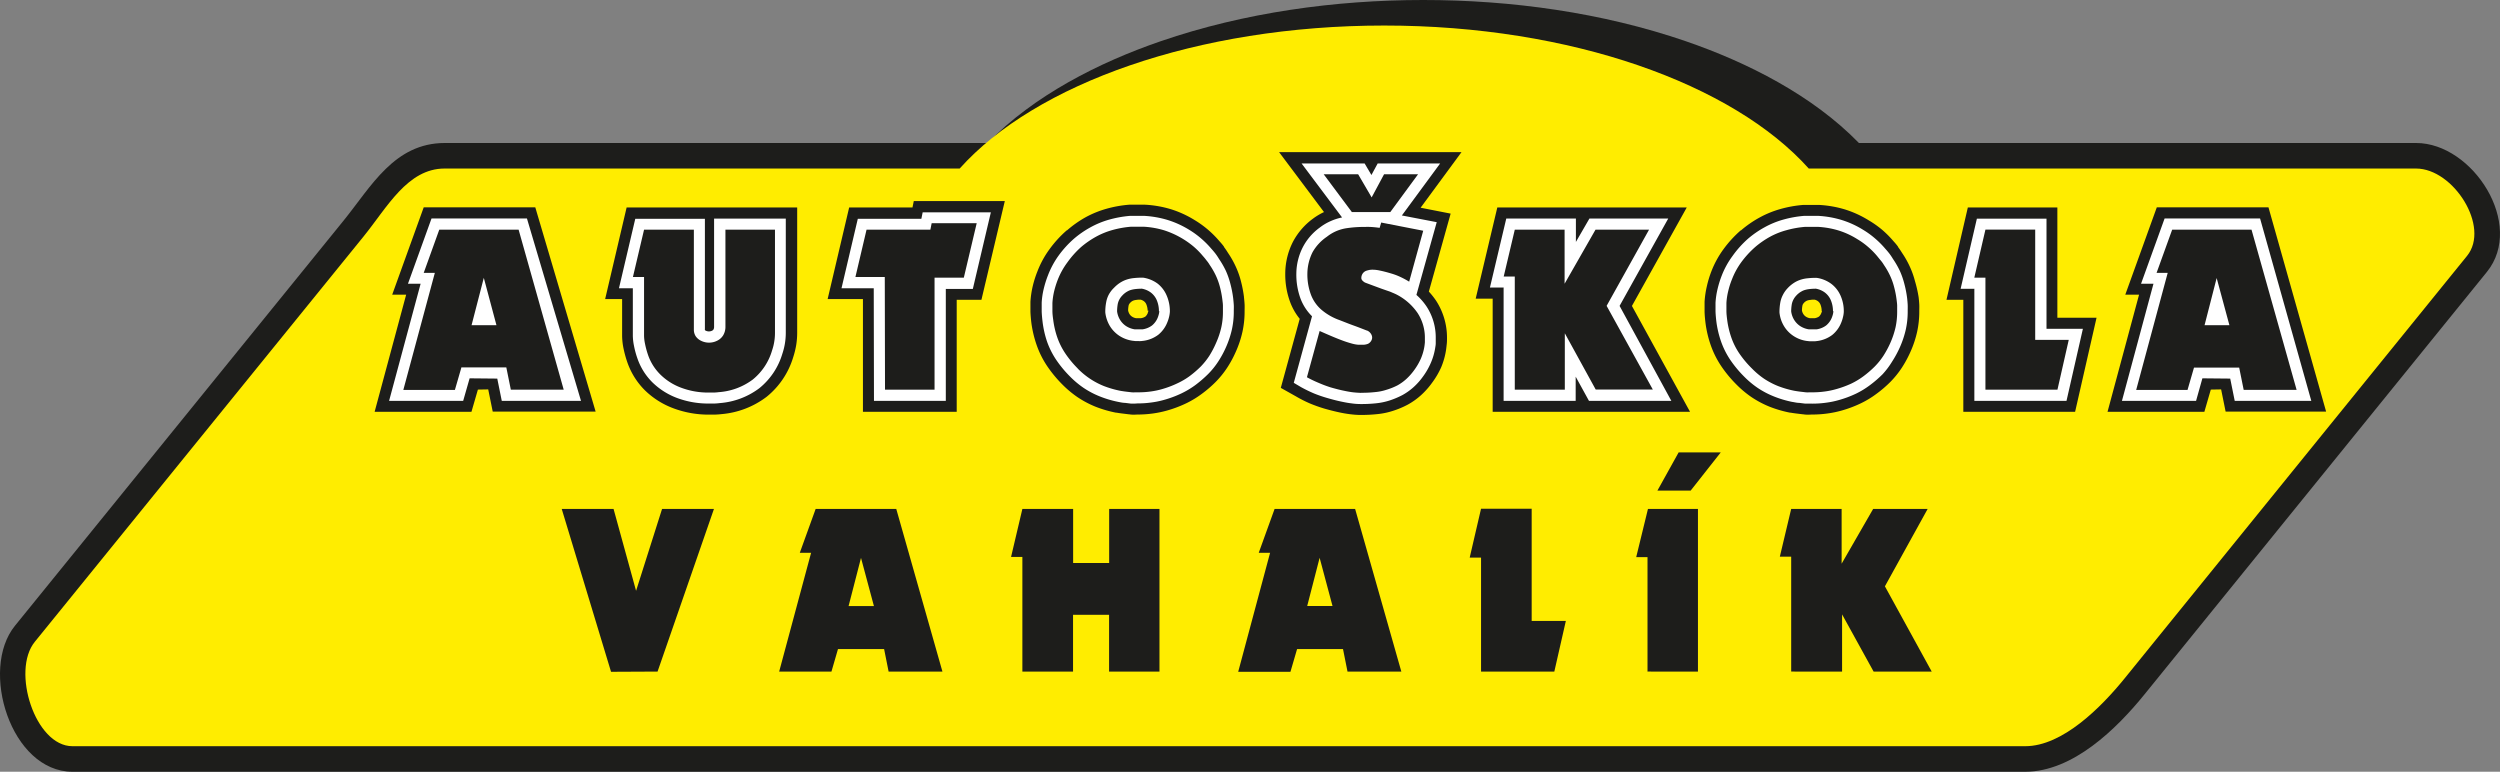 <svg xmlns="http://www.w3.org/2000/svg" viewBox="0 0 555.08 171.35"><rect x="0" y="0" width="555.08" height="171.35" fill="#808080" stroke="none"/><defs><style>.cls-1,.cls-4{fill:#1d1d1b;}.cls-1,.cls-2,.cls-3{fill-rule:evenodd;}.cls-2{fill:#ffed00;}.cls-3{fill:#fff;}</style></defs><g id="Vrstva_2" data-name="Vrstva 2"><g id="Vrstva_1-2" data-name="Vrstva 1"><path class="cls-1" d="M412.74,31.75h123.7c12.64,0,24.24,18.13,15.72,28.64l-76,93.77c-6.23,7.69-15.93,17.19-26.5,17.19H16.08c-13.65,0-20.68-22.65-12.76-32.41l73-90c6.12-7.55,11.23-17.19,22.45-17.19H219.29C229.59,21.17,244,13.86,257.75,9.14,276.28,2.78,296.47,0,316,0s39.73,2.78,58.26,9.14C388,13.86,402.44,21.17,412.74,31.75Z"/><path class="cls-2" d="M307.34,5.67c41.57,0,77.47,13,94.26,31.75H536.44c8.3,0,16.54,12.95,11.32,19.4l-76,93.77c-5.23,6.45-13.8,15.09-22.1,15.09H16.08c-8.3,0-13.59-16.73-8.36-23.17l73-90c5.23-6.45,9.75-15.09,18-15.09H213.08C229.87,18.64,265.77,5.67,307.34,5.67Z"/><path class="cls-1" d="M106.11,86.5l-1.43,4.93H83.18l7-26H87.08l7-19.4h24.77l13.4,45.36H109.4l-1-4.93Zm32-20.09h-3.75l4.77-20.34H177V73.88a17,17,0,0,1-.21,2.68,18.26,18.26,0,0,1-.67,2.74,17.9,17.9,0,0,1-5.93,8.82,19.23,19.23,0,0,1-10,3.83c-.5.06-1,.09-1.53.11l-1.28,0a22.21,22.21,0,0,1-7.9-1.42,18,18,0,0,1-6.31-4,16.34,16.34,0,0,1-3.89-6.22,24.58,24.58,0,0,1-.86-3.16,14.93,14.93,0,0,1-.29-2.66V66.41Zm53.47,0h-7.82l4.78-20.34h14.06l.29-1.43H223.1l-5.19,21.92h-5.49V91.43H191.6l0-25ZM251.9,92.07c-.37,0-.73,0-1.1-.07h-.08l-1.31-.16c-.52-.06-1-.13-1.54-.22h-.11a26.3,26.3,0,0,1-4.52-1.32,22.14,22.14,0,0,1-4-2.12,23.43,23.43,0,0,1-3.42-2.87,28.12,28.12,0,0,1-3.36-4.09,20.37,20.37,0,0,1-2.27-4.55A25,25,0,0,1,229,71.72v0c-.1-.82-.17-1.63-.21-2.46v-.06c0-.63,0-1.25,0-1.88V67a20.67,20.67,0,0,1,.52-3.5,22.92,22.92,0,0,1,1.05-3.29A21,21,0,0,1,233,55.37a25,25,0,0,1,3.86-4.23l.06,0A24.43,24.43,0,0,1,241,48.26a22.24,22.24,0,0,1,4.61-1.89,26.09,26.09,0,0,1,5.11-.92l.22,0h3.3a24.24,24.24,0,0,1,5.73,1,22.91,22.91,0,0,1,5.3,2.43A22,22,0,0,1,268.21,51a23,23,0,0,1,2.56,2.57c.36.39.7.79,1,1.21l0,0,0,.06c.31.42.61.85.88,1.3a20.69,20.69,0,0,1,1.67,2.93,18.72,18.72,0,0,1,1.18,3.26,27.42,27.42,0,0,1,.7,3.59V66c.06.53.11,1.06.14,1.59s0,1,0,1.54a20.81,20.81,0,0,1-.47,4.51,22.87,22.87,0,0,1-1.49,4.48,24.24,24.24,0,0,1-1.9,3.51,20.73,20.73,0,0,1-2.54,3.15,26.45,26.45,0,0,1-3.17,2.72,21.51,21.51,0,0,1-3.44,2.07,26.36,26.36,0,0,1-4.24,1.59,22.73,22.73,0,0,1-3.14.65,24.6,24.6,0,0,1-3.43.23Zm42.06-45L284,33.78H304.3l0,0v0h20.2l-9.08,12.34,6.67,1.31-4.84,17.31a17.23,17.23,0,0,1,1.59,2,15.06,15.06,0,0,1,2.44,8.31c0,.43,0,.87-.05,1.3s-.09.89-.16,1.34v0A16.15,16.15,0,0,1,320,81.52a17.82,17.82,0,0,1-2,3.42,17.42,17.42,0,0,1-2.45,2.77,15.51,15.51,0,0,1-3,2.14,19.37,19.37,0,0,1-3.33,1.39,16,16,0,0,1-3.34.7,32.81,32.81,0,0,1-3.71.19H302c-.75,0-1.49-.07-2.23-.16a26.12,26.12,0,0,1-2.62-.46c-1.06-.23-2.12-.51-3.17-.81a32.1,32.1,0,0,1-3.16-1.13A28.22,28.22,0,0,1,287.73,88l-3.35-1.88,4.2-15.33a13.39,13.39,0,0,1-2.1-3.65,17.63,17.63,0,0,1-1.11-6.47v-.16a15.68,15.68,0,0,1,1.71-6.83,15.13,15.13,0,0,1,4.44-5.13A14.39,14.39,0,0,1,294,47.07Zm37.46,19.24h-3.77l4.8-20.24h42.06L362.34,67.93l12.9,23.5H331.42V66.31Zm70.14,25.76c-.37,0-.74,0-1.1-.07h-.08l-1.31-.16c-.52-.06-1-.13-1.54-.22h-.11a26.3,26.3,0,0,1-4.52-1.32,22.14,22.14,0,0,1-4-2.12,22.91,22.91,0,0,1-3.42-2.87,27.49,27.49,0,0,1-3.36-4.09,20.37,20.37,0,0,1-2.27-4.55,24.31,24.31,0,0,1-1.17-4.92v0c-.1-.82-.18-1.63-.21-2.46v-.06c0-.63,0-1.25,0-1.88V67a20.67,20.67,0,0,1,.52-3.5A22.92,22.92,0,0,1,380,60.2a21.36,21.36,0,0,1,2.64-4.83,25.49,25.49,0,0,1,3.87-4.23l.06,0a24,24,0,0,1,4.09-2.83,22,22,0,0,1,4.61-1.89,26.09,26.09,0,0,1,5.11-.92l.22,0h3.3a24.33,24.33,0,0,1,5.73,1,23.1,23.1,0,0,1,5.3,2.43A22,22,0,0,1,417.87,51a23,23,0,0,1,2.56,2.57c.36.39.7.79,1,1.21l0,0,0,.06c.31.42.61.85.88,1.3a20.69,20.69,0,0,1,1.67,2.93,18.72,18.72,0,0,1,1.18,3.26A27.42,27.42,0,0,1,426,66V66c.06.53.11,1.06.14,1.59s0,1,0,1.54a20.81,20.81,0,0,1-.47,4.51,22.87,22.87,0,0,1-1.49,4.48,25.25,25.25,0,0,1-1.9,3.51,20.73,20.73,0,0,1-2.54,3.15,26.55,26.55,0,0,1-3.18,2.72,20.66,20.66,0,0,1-3.44,2.07,26.25,26.25,0,0,1-4.23,1.59,22.87,22.87,0,0,1-3.15.65,24.36,24.36,0,0,1-3.42.23Zm34.36-25.51h-3.74l4.74-20.49H456.8V70.55h8.7l-4.76,20.88H435.92V66.56ZM490.87,86.5l-1.43,4.93h-21.5l7-26h-3.06l7-19.4h24.79l12.8,45.36H494.16l-1-4.93ZM254.81,69a3.84,3.84,0,0,0-.29-1.43,1.68,1.68,0,0,0-.56-.71,2.1,2.1,0,0,0-.73-.33c-.3,0-.6,0-.91.06h0a2.87,2.87,0,0,0-.57.11,1.48,1.48,0,0,0-.29.12,2.9,2.9,0,0,0-.29.19,2.61,2.61,0,0,0-.24.23l0,0,0,0a1.66,1.66,0,0,0-.25.34l0,0a1.15,1.15,0,0,0-.11.36v0a6.38,6.38,0,0,0-.09,1,2.38,2.38,0,0,0,.27.73,1.87,1.87,0,0,0,.61.64,2.24,2.24,0,0,0,.9.34l.36,0h.45l.24,0a2.44,2.44,0,0,0,1-.36,2,2,0,0,0,.53-.78c0-.13.09-.25.12-.38v-.07l0,0s0-.09,0-.13Zm149.66,0a3.84,3.84,0,0,0-.29-1.43,1.76,1.76,0,0,0-.56-.71,2.1,2.1,0,0,0-.73-.33c-.3,0-.61,0-.91.06h-.05a2.87,2.87,0,0,0-.57.11,1.48,1.48,0,0,0-.29.12,2.9,2.9,0,0,0-.29.19,1.75,1.75,0,0,0-.24.23l0,0,0,0a1.66,1.66,0,0,0-.25.34l0,0a1.15,1.15,0,0,0-.11.36v0a6.38,6.38,0,0,0-.09,1,2.15,2.15,0,0,0,.27.73,1.87,1.87,0,0,0,.61.64,2.24,2.24,0,0,0,.9.34l.36,0h.45l.24,0a2.44,2.44,0,0,0,.95-.36,2,2,0,0,0,.52-.78,2.84,2.84,0,0,0,.13-.38v-.07l0,0S404.46,69.07,404.47,69Z"/><path class="cls-3" d="M104.27,84,102.84,89H86.39l7-26H90.58l5.23-14.49H117L129,89H111.41l-1-4.94ZM140.54,64h-3.11l3.62-15.42h15.46V73.14a.18.18,0,0,0,0,.13.53.53,0,0,0,.2.16h0a1.83,1.83,0,0,0,.67.16,1.73,1.73,0,0,0,.73-.17.75.75,0,0,0,.32-.29,1.22,1.22,0,0,0,.12-.6v-24h15.92V73.88a14.76,14.76,0,0,1-.18,2.3,14.52,14.52,0,0,1-.58,2.36,15.49,15.49,0,0,1-5.11,7.65,16.69,16.69,0,0,1-8.79,3.31,11.73,11.73,0,0,1-1.33.1c-.39,0-.79,0-1.19,0a19.8,19.8,0,0,1-7-1.25,15.71,15.71,0,0,1-5.46-3.48,13.8,13.8,0,0,1-3.3-5.28,19.5,19.5,0,0,1-.77-2.84,11.58,11.58,0,0,1-.25-2.19V64ZM194,64h-7.16l3.62-15.42h14.11l.29-1.43H220l-4,17h-6V89H194.05L194,64ZM252,89.61c-.3,0-.6,0-.91,0h0l-1.29-.16c-.48,0-1-.12-1.42-.2h0A23.35,23.35,0,0,1,244.15,88a19.23,19.23,0,0,1-3.56-1.88,20.19,20.19,0,0,1-3.05-2.56,25.36,25.36,0,0,1-3.06-3.71,18.1,18.1,0,0,1-2-4,21.8,21.8,0,0,1-1-4.43v0c-.09-.75-.16-1.5-.19-2.25v0c0-.61,0-1.21,0-1.82v-.14a16.72,16.72,0,0,1,.45-3.07,22.8,22.8,0,0,1,.94-3A19.19,19.19,0,0,1,235,56.81,22.6,22.6,0,0,1,238.46,53l0,0a21.52,21.52,0,0,1,3.68-2.54,19.55,19.55,0,0,1,4.11-1.69,24.53,24.53,0,0,1,4.65-.84h3.16a22.07,22.07,0,0,1,5.15.9A20.93,20.93,0,0,1,264,51a19.51,19.51,0,0,1,2.63,1.9,20.33,20.33,0,0,1,2.32,2.32c.32.35.63.72.92,1.09l0,0,0,0a13.47,13.47,0,0,1,.79,1.18,19.21,19.21,0,0,1,1.52,2.64,17.55,17.55,0,0,1,1,2.87,23.77,23.77,0,0,1,.63,3.24v0c.05.48.1,1,.13,1.46s0,.94,0,1.41a18.36,18.36,0,0,1-.41,4,21.1,21.1,0,0,1-1.33,4,22,22,0,0,1-1.72,3.17,17.28,17.28,0,0,1-2.23,2.76,26.19,26.19,0,0,1-2.89,2.49,19.2,19.2,0,0,1-3.05,1.82,23.49,23.49,0,0,1-3.83,1.43,18.45,18.45,0,0,1-2.81.58,21.3,21.3,0,0,1-3.09.21Zm5.32-20.49a6.27,6.27,0,0,0-.52-2.56,4.22,4.22,0,0,0-1.32-1.64,4.77,4.77,0,0,0-1.94-.82,13.74,13.74,0,0,0-1.44.08h0a6,6,0,0,0-1,.2,3.25,3.25,0,0,0-.79.34,4.07,4.07,0,0,0-.61.41,4,4,0,0,0-.52.49l0,0h0a3.72,3.72,0,0,0-.66.91v0a3.71,3.71,0,0,0-.35,1,9.54,9.54,0,0,0-.14,1.61,4.75,4.75,0,0,0,.63,1.83,4.47,4.47,0,0,0,1.35,1.42,4.88,4.88,0,0,0,1.92.73l.5,0h.84l.43,0a4.65,4.65,0,0,0,2.08-.85,4.34,4.34,0,0,0,1.29-1.79,5.28,5.28,0,0,0,.24-.77v0a4.63,4.63,0,0,0,.1-.65Zm40.67-20.83-9-12h14l1.51,2.57,1.39-2.57h13.87l-8.5,11.55L319,49.33l-4.51,16.15a13.44,13.44,0,0,1,2.29,2.63,12.53,12.53,0,0,1,2,7c0,.37,0,.74,0,1.11s-.08.76-.14,1.14v0a13.6,13.6,0,0,1-.94,3.19,15.59,15.59,0,0,1-1.71,3,14.8,14.8,0,0,1-2.1,2.38,13.21,13.21,0,0,1-2.53,1.8,18.19,18.19,0,0,1-2.92,1.22,14.83,14.83,0,0,1-2.86.59,30.3,30.3,0,0,1-3.43.17h-.07q-1,0-2-.15c-.8-.09-1.6-.25-2.39-.42-1-.21-2-.48-3-.77a29.54,29.54,0,0,1-2.91-1,31.84,31.84,0,0,1-2.88-1.4L287.26,85l4.05-14.78a10.89,10.89,0,0,1-2.54-3.89,15.37,15.37,0,0,1-.94-5.58v-.08a13.12,13.12,0,0,1,1.43-5.77A12.51,12.51,0,0,1,293,50.55a11.31,11.31,0,0,1,2.55-1.5,11.87,11.87,0,0,1,2.39-.76Zm35.94,15.56h-3.12l3.63-15.32h15.46v5.19l3-5.19h17.5l-10.8,19.39L371.09,89H352.8l-2.95-5.37V89h-16V63.85Zm67.73,25.76c-.3,0-.61,0-.91,0h0l-1.29-.16c-.48,0-.95-.12-1.42-.2h-.05A23.35,23.35,0,0,1,393.81,88a19.23,19.23,0,0,1-3.56-1.88,20.19,20.19,0,0,1-3.05-2.56,25.36,25.36,0,0,1-3.06-3.71,18.1,18.1,0,0,1-2-4,21.8,21.8,0,0,1-1.05-4.43v0c-.09-.75-.16-1.5-.19-2.25v0c0-.61,0-1.21,0-1.82v-.14a17.64,17.64,0,0,1,.46-3.07,22.8,22.8,0,0,1,.94-3,18.8,18.8,0,0,1,2.36-4.28A22.6,22.6,0,0,1,388.12,53l0,0a21.52,21.52,0,0,1,3.68-2.54,19.33,19.33,0,0,1,4.11-1.69,24.39,24.39,0,0,1,4.65-.84h3.16a21.9,21.9,0,0,1,5.14.9A20.54,20.54,0,0,1,413.63,51a19,19,0,0,1,2.64,1.9,20.33,20.33,0,0,1,2.32,2.32c.32.35.63.72.92,1.09l0,0,0,0a13.47,13.47,0,0,1,.79,1.18,19.21,19.21,0,0,1,1.52,2.64,17.55,17.55,0,0,1,1,2.87,23.77,23.77,0,0,1,.63,3.24v0c.05.48.1,1,.12,1.46s0,.94,0,1.41a18.36,18.36,0,0,1-.41,4,21.1,21.1,0,0,1-1.33,4,23.06,23.06,0,0,1-1.72,3.17A17.84,17.84,0,0,1,418,83.09a25.4,25.4,0,0,1-2.9,2.49,18.67,18.67,0,0,1-3,1.82,23.49,23.49,0,0,1-3.83,1.43,18.45,18.45,0,0,1-2.81.58,21.39,21.39,0,0,1-3.09.21Zm5.32-20.49a6.27,6.27,0,0,0-.52-2.56,4.22,4.22,0,0,0-1.32-1.64,4.77,4.77,0,0,0-1.94-.82,13.74,13.74,0,0,0-1.44.08h0a6,6,0,0,0-1,.2,3.25,3.25,0,0,0-.79.34,3.62,3.62,0,0,0-.61.41,4,4,0,0,0-.52.49l0,0h0a4,4,0,0,0-.65.91v0a3.71,3.71,0,0,0-.35,1,9.54,9.54,0,0,0-.14,1.61,4.75,4.75,0,0,0,.63,1.83,4.47,4.47,0,0,0,1.35,1.42,4.88,4.88,0,0,0,1.92.73l.5,0h.84l.43,0a4.65,4.65,0,0,0,2.08-.85,4.34,4.34,0,0,0,1.29-1.79,5.28,5.28,0,0,0,.24-.77v0a4.63,4.63,0,0,0,.1-.65Zm31.44-5h-3.1l3.61-15.57h15.46V73h8.08l-3.64,16H438.37V64.1ZM489,84,487.6,89H471.14l7-26h-2.76l5.23-14.49h21.2L513.18,89h-17l-1-4.94Z"/><path class="cls-4" d="M102.42,81.58h10l1,4.94h11.74L115.15,51H97.53l-3.45,9.58h2.47l-7,26H101l1.43-4.94Zm5-19.89,2.81,10.52h-5.53l2.72-10.52ZM143,74.58a9.79,9.79,0,0,0,.21,1.73,19.31,19.31,0,0,0,.68,2.51,11.26,11.26,0,0,0,2.73,4.34,13,13,0,0,0,4.6,2.92,17,17,0,0,0,6.15,1.08h1.09a10.54,10.54,0,0,0,1.13-.09,14.23,14.23,0,0,0,7.55-2.8,13,13,0,0,0,4.29-6.48,11.22,11.22,0,0,0,.49-2,11.58,11.58,0,0,0,.15-1.91V51h-11V72.55a3.65,3.65,0,0,1-.49,1.88,3.17,3.17,0,0,1-1.31,1.2,4,4,0,0,1-3.68,0,3,3,0,0,1-1.14-1,2.68,2.68,0,0,1-.39-1.42V51H143L140.53,61.5H143V74.58ZM196.5,86.52h11V61.65H214l2.86-12.1h-10L206.57,51H192.4L189.93,61.5h6.52l.05,25Zm42.79-4.69A17.1,17.1,0,0,0,242,84.08a16.81,16.81,0,0,0,3.09,1.63,21.85,21.85,0,0,0,3.66,1.06c.42.07.85.14,1.28.19l1.29.15a5.69,5.69,0,0,0,.7,0h.68a20.27,20.27,0,0,0,2.75-.18,17.27,17.27,0,0,0,2.48-.51,21.71,21.71,0,0,0,3.42-1.28A16.14,16.14,0,0,0,264,83.61a22.7,22.7,0,0,0,2.62-2.24A15.89,15.89,0,0,0,268.51,79,20.86,20.86,0,0,0,270,76.16a18.29,18.29,0,0,0,1.18-3.53,15.66,15.66,0,0,0,.35-3.43c0-.42,0-.85,0-1.3s-.07-.88-.12-1.32a21.37,21.37,0,0,0-.56-2.92,15.06,15.06,0,0,0-.89-2.47,17,17,0,0,0-1.36-2.36c-.22-.37-.46-.71-.71-1a12.05,12.05,0,0,0-.82-1A16.88,16.88,0,0,0,265,54.73a19.55,19.55,0,0,0-6.51-3.59,19.25,19.25,0,0,0-4.56-.8h-2.81a21.74,21.74,0,0,0-4.18.75,17.11,17.11,0,0,0-3.61,1.48,20.35,20.35,0,0,0-3.27,2.26A20.73,20.73,0,0,0,237,58.25,16.6,16.6,0,0,0,234.9,62a20.25,20.25,0,0,0-.84,2.64,15.31,15.31,0,0,0-.39,2.64c0,.54,0,1.13,0,1.75s.08,1.31.18,2a19.42,19.42,0,0,0,.92,3.94,15.66,15.66,0,0,0,1.74,3.47,22.39,22.39,0,0,0,2.76,3.35Zm8-17.87a7.87,7.87,0,0,1,.79-.74,6.72,6.72,0,0,1,.94-.64,6.34,6.34,0,0,1,1.28-.55,7.36,7.36,0,0,1,1.51-.29,16.18,16.18,0,0,1,2-.09,7.28,7.28,0,0,1,3.18,1.29A6.65,6.65,0,0,1,259,65.53a8.8,8.8,0,0,1,.75,3.67,6.62,6.62,0,0,1-.18,1.17,7.35,7.35,0,0,1-.37,1.15,6.72,6.72,0,0,1-2,2.79,7,7,0,0,1-3.24,1.35l-.6.07a6.19,6.19,0,0,1-.63,0q-.3,0-.6,0l-.63-.07a7.21,7.21,0,0,1-3-1.12,6.91,6.91,0,0,1-2.09-2.18,7.55,7.55,0,0,1-1-3,11.24,11.24,0,0,1,.19-2.21,5.88,5.88,0,0,1,.58-1.73A6.37,6.37,0,0,1,247.24,64Zm54.94,23.25a26.87,26.87,0,0,0,3.15-.16,10.87,10.87,0,0,0,2.37-.48,14.56,14.56,0,0,0,2.52-1,10.43,10.43,0,0,0,2-1.44,12.83,12.83,0,0,0,1.76-2,13.66,13.66,0,0,0,1.45-2.51,11.51,11.51,0,0,0,.77-2.62q.08-.49.12-1c0-.32,0-.62,0-.92a10,10,0,0,0-1.64-5.61,12.67,12.67,0,0,0-4.82-4.16c-.28-.13-.55-.25-.83-.36a6.23,6.23,0,0,0-.85-.33l-1.52-.53-1-.37-1-.37-1.5-.56a1.38,1.38,0,0,1-.42-.24,2.49,2.49,0,0,1-.37-.35,1,1,0,0,1-.15-.33,1.47,1.47,0,0,1,0-.36,1.77,1.77,0,0,1,.33-.83,1.66,1.66,0,0,1,.75-.56c.22-.07.45-.13.68-.18a4.47,4.47,0,0,1,.75-.06,7.78,7.78,0,0,1,1.62.2c.65.13,1.48.34,2.48.64a13.67,13.67,0,0,1,1.94.72,19.7,19.7,0,0,1,2.06,1.1L316,51.23l-9.33-1.82-.35,1.18c-.69-.1-1.38-.17-2-.2s-1.35,0-2,0a25.81,25.81,0,0,0-3.28.27,9.4,9.4,0,0,0-2.42.69,9.19,9.19,0,0,0-2,1.21A10.24,10.24,0,0,0,291.43,56a10.84,10.84,0,0,0-1.15,4.71,12.84,12.84,0,0,0,.78,4.69,8.27,8.27,0,0,0,2.35,3.38,12.67,12.67,0,0,0,4,2.29l2.05.8c.65.25,1.19.44,1.6.59l.64.24,1.78.69.06,0,.14.07a1.81,1.81,0,0,1,.41.29,2.6,2.6,0,0,1,.33.4,2.43,2.43,0,0,1,.18.4,1.43,1.43,0,0,1,.06.39,1.38,1.38,0,0,1-.24.78,1.64,1.64,0,0,1-.65.6,3,3,0,0,1-.92.22c-.33,0-.76,0-1.3,0a7.27,7.27,0,0,1-1.39-.26,23,23,0,0,1-2.27-.74c-.92-.34-2-.79-3.34-1.37L293,73.49l-2.82,10.27A25.24,25.24,0,0,0,292.76,85a26.91,26.91,0,0,0,2.65,1q1.62.47,2.82.72c.8.17,1.52.31,2.15.38s1.23.11,1.8.13Zm6.46-40.12,6.17-8.4h-7.55l-2.76,5.14-3-5.14h-7.65l6.26,8.4Zm27.69,39.43h11.06V74l6.86,12.49h12.68L356.72,67.91,366.14,51H354.25l-6.86,12V51H336.33L333.87,61.4h2.46V86.52ZM389,81.83a17.51,17.51,0,0,0,2.67,2.25,17.23,17.23,0,0,0,3.1,1.63,21.58,21.58,0,0,0,3.66,1.06c.42.07.84.14,1.28.19l1.28.15a6,6,0,0,0,.71,0h.68a20,20,0,0,0,2.74-.18,17.13,17.13,0,0,0,2.49-.51A22.09,22.09,0,0,0,411,85.19a16.57,16.57,0,0,0,2.65-1.58,22.54,22.54,0,0,0,2.61-2.24A15.36,15.36,0,0,0,418.17,79a20.86,20.86,0,0,0,1.53-2.83,19,19,0,0,0,1.18-3.53,16.3,16.3,0,0,0,.35-3.43c0-.42,0-.85,0-1.3s-.07-.88-.12-1.32a21.3,21.3,0,0,0-.57-2.92,14.19,14.19,0,0,0-.89-2.47,16.85,16.85,0,0,0-1.35-2.36c-.22-.37-.46-.71-.71-1s-.53-.65-.82-1a17,17,0,0,0-2.07-2.08,16.51,16.51,0,0,0-2.33-1.67,17.59,17.59,0,0,0-4.17-1.92,19.34,19.34,0,0,0-4.56-.8H400.8a21.6,21.6,0,0,0-4.18.75A16.69,16.69,0,0,0,393,52.57a19.92,19.92,0,0,0-3.27,2.26,21.25,21.25,0,0,0-3.13,3.42A16.55,16.55,0,0,0,384.56,62a17.61,17.61,0,0,0-.84,2.64,14.42,14.42,0,0,0-.4,2.64c0,.54,0,1.13,0,1.75s.08,1.31.17,2a19.42,19.42,0,0,0,.93,3.94,15.24,15.24,0,0,0,1.74,3.47A22.39,22.39,0,0,0,389,81.83ZM396.9,64a6.92,6.92,0,0,1,.79-.74,7.24,7.24,0,0,1,.93-.64,6.42,6.42,0,0,1,1.29-.55,7.23,7.23,0,0,1,1.51-.29,16.11,16.11,0,0,1,1.94-.09,7.27,7.27,0,0,1,3.19,1.29,6.63,6.63,0,0,1,2.08,2.59,8.5,8.5,0,0,1,.75,3.67,5.81,5.81,0,0,1-.18,1.17,7.32,7.32,0,0,1-.36,1.15,6.74,6.74,0,0,1-2,2.79,7,7,0,0,1-3.23,1.35l-.6.07q-.3,0-.63,0t-.6,0l-.64-.07a7.12,7.12,0,0,1-2.95-1.12,6.8,6.8,0,0,1-2.09-2.18,7.25,7.25,0,0,1-1-3,12.12,12.12,0,0,1,.18-2.21,5.89,5.89,0,0,1,.59-1.73A6.09,6.09,0,0,1,396.9,64Zm90.27,17.62h10l1,4.94h11.75L499.91,51H482.29l-3.46,9.58h2.47l-7,26h11.4l1.43-4.94Zm5-19.89L495,72.21h-5.52Z"/><polygon class="cls-4" points="440.83 86.52 456.82 86.52 459.33 75.46 451.88 75.46 451.88 50.98 440.83 50.98 438.36 61.65 440.83 61.65 440.83 86.52"/><path class="cls-4" d="M146,149.11,158.52,113H147l-5.77,18.18-5-18.18H124.72l10.95,36.16Zm40.1-5h10.2l1,5h11.95L199,113H181.1l-3.52,9.74h2.51L173,149.11h11.61l1.45-5Zm5.07-20.24,2.87,10.7h-5.63l2.76-10.7ZM227,149.11h11.25v-12.6h8v12.6h11.19V113H246.27v12h-8V113H227l-2.51,10.65H227v25.51Zm61-5h10.19l1,5h11.95L300.88,113H283l-3.52,9.74H282l-7.08,26.42h11.6l1.46-5ZM293,123.85l2.86,10.7h-5.62l2.76-10.7Zm72.83,25.26H377V113h-11.1l-2.61,10.7h2.51v25.46Zm16.27-48.66h-9.39L368,108.93h7.38l6.68-8.48Zm15.6,48.66H409v-12.7l7,12.7h12.9l-10.39-18.93L428,113h-12.1l-7,12.16V113H397.7l-2.52,10.6h2.52Z"/><polygon class="cls-4" points="328.84 149.11 345.11 149.11 347.67 137.86 340.08 137.86 340.08 112.95 328.84 112.95 326.32 123.8 328.84 123.8 328.84 149.11"/></g></g></svg>